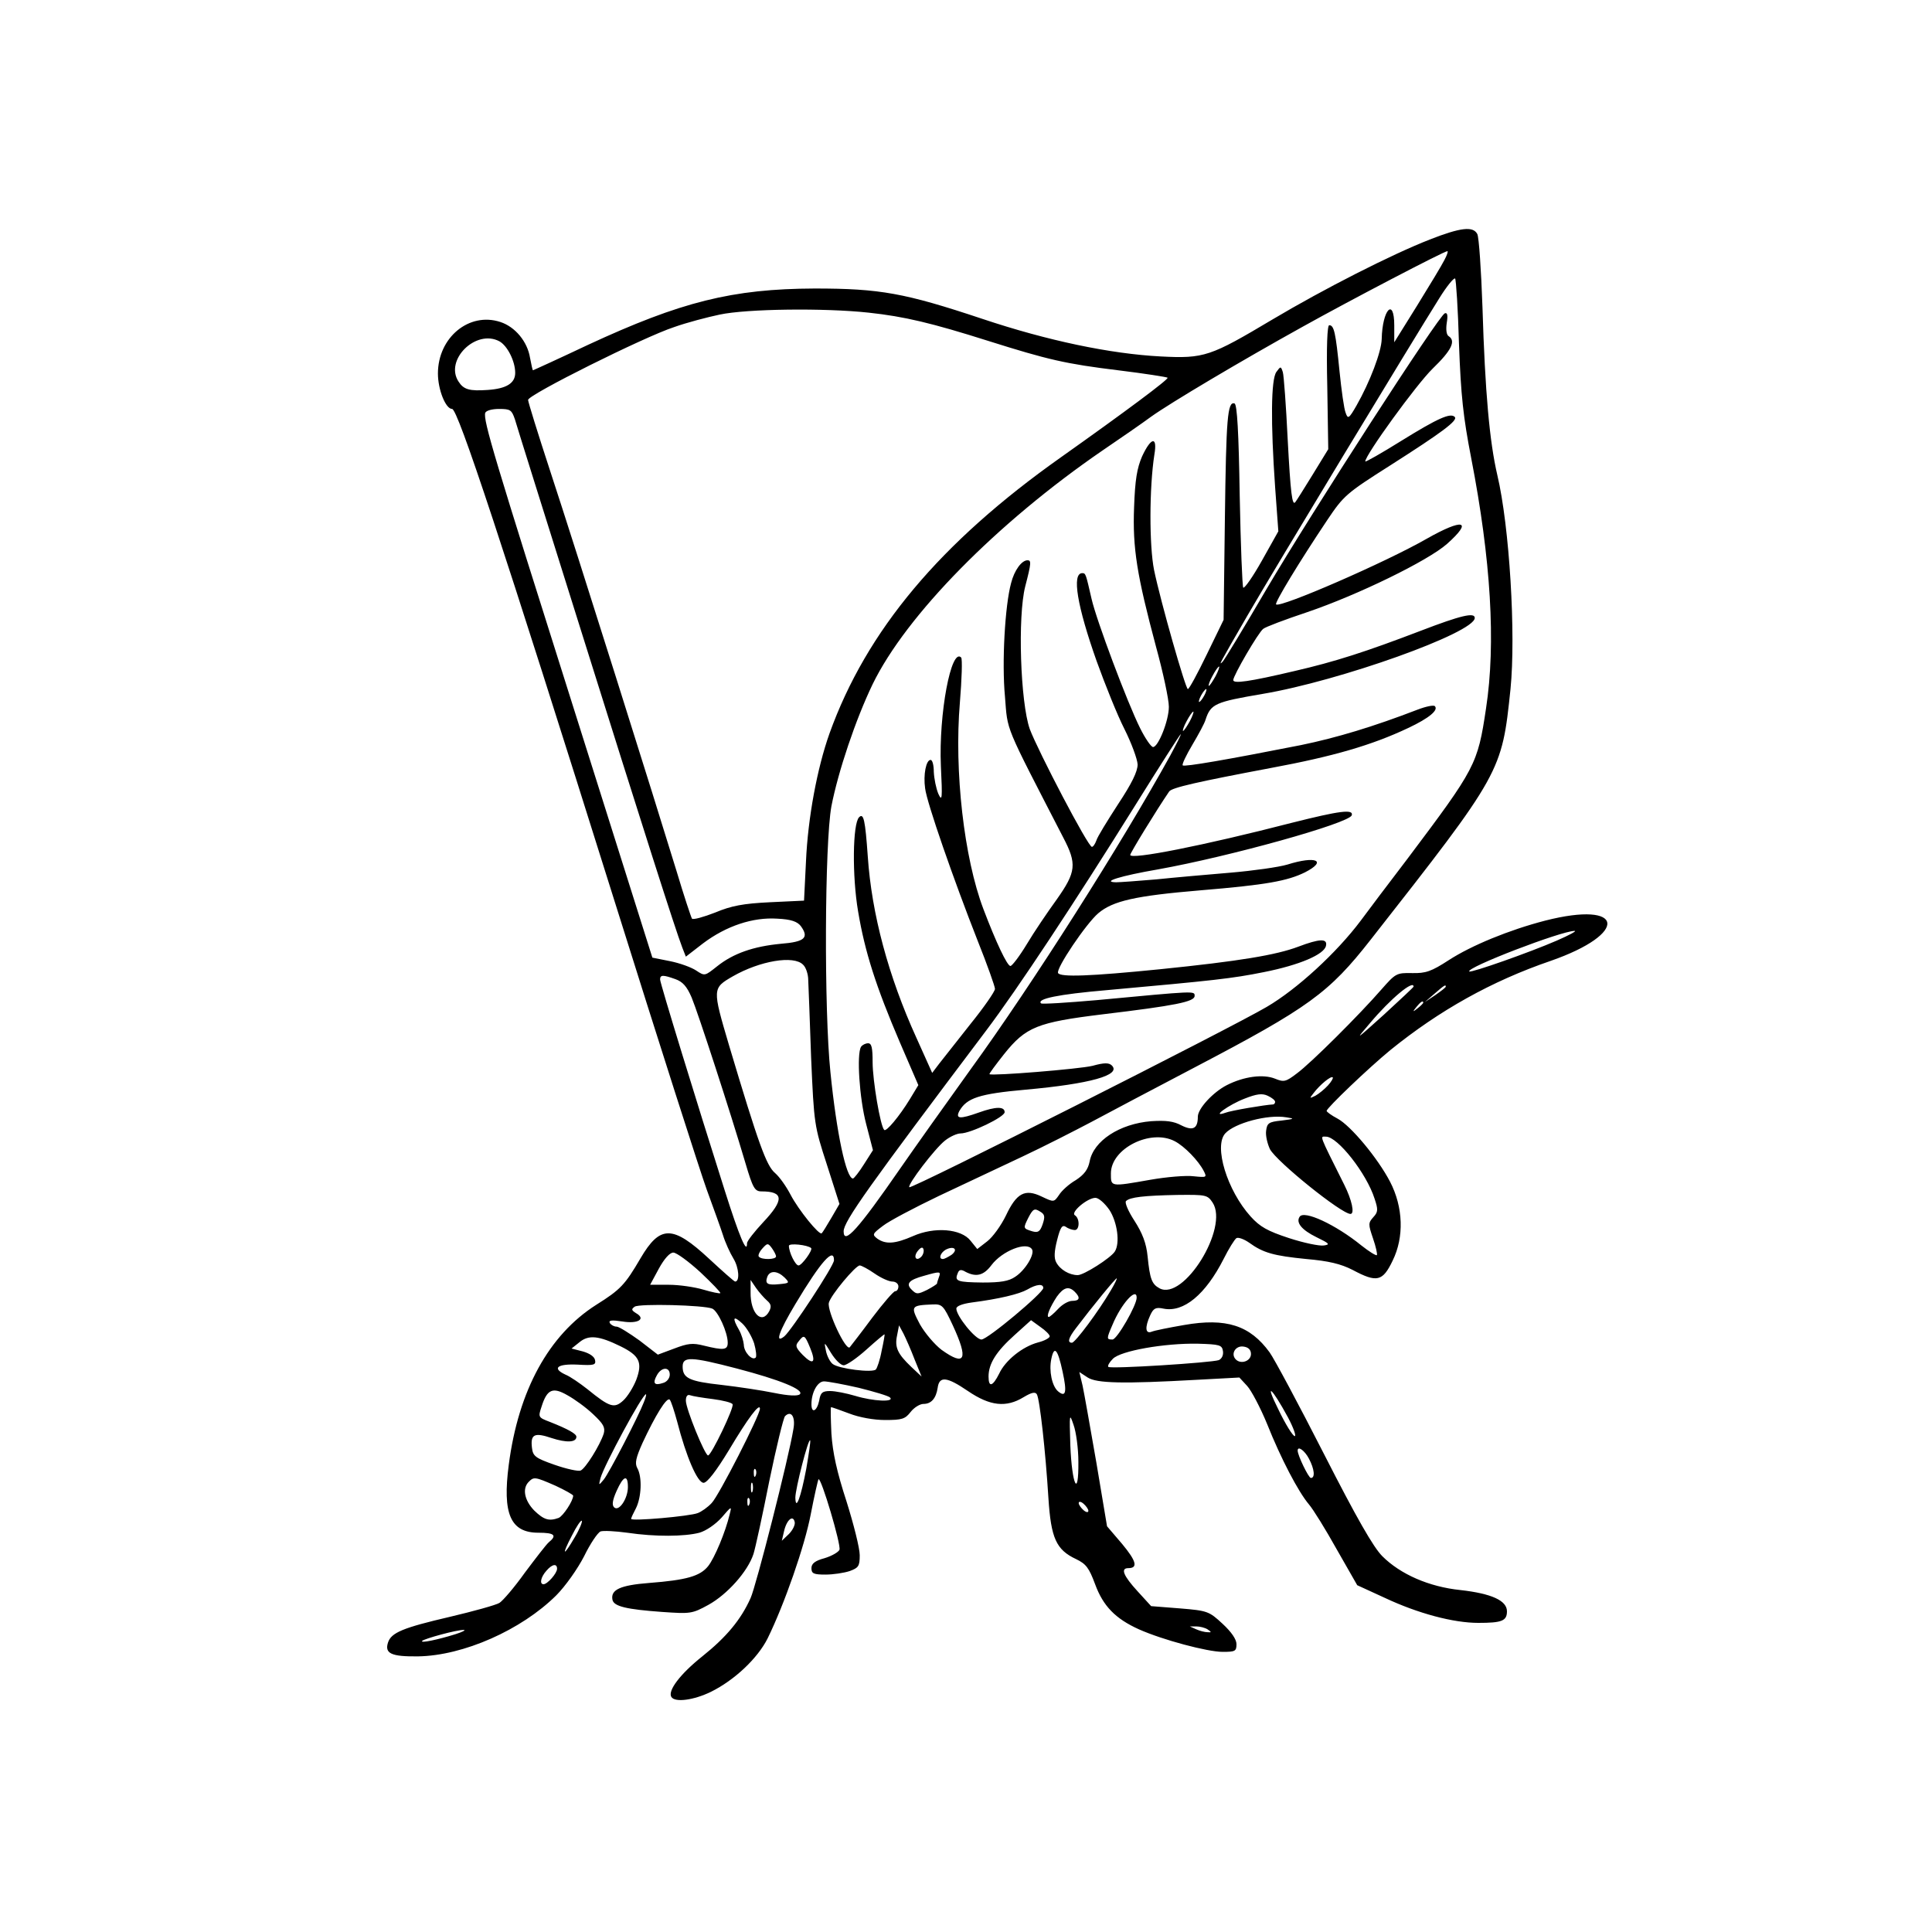 <?xml version="1.0" encoding="UTF-8" standalone="yes"?>
<svg version="1.0" xmlns="http://www.w3.org/2000/svg" width="450pt" height="450pt" viewBox="0 0 600 600" preserveAspectRatio="xMidYMid meet">
  <g transform="translate(0,600) scale(0.1,-0.1)" fill="#000000" stroke="none">
    <path d="M4440 5256 c-120 -47 -328 -153 -488 -248 -193 -115 -212 -122 -347
-115 -156 8 -352 49 -555 117 -240 80 -317 94 -520 94 -256 -1 -415 -41 -704
-175 -93 -44 -170 -79 -171 -79 -1 0 -5 18 -9 39 -8 50 -46 96 -92 111 -97 32
-194 -48 -194 -160 0 -50 24 -110 44 -110 18 0 155 -415 505 -1530 137 -437
266 -840 286 -895 20 -55 43 -118 50 -140 7 -23 22 -56 33 -74 17 -28 20 -71
5 -71 -3 0 -39 32 -80 70 -114 106 -153 106 -214 2 -48 -82 -62 -97 -137 -144
-148 -94 -242 -266 -272 -497 -20 -152 5 -211 92 -211 50 0 59 -8 32 -30 -8
-7 -41 -50 -74 -94 -32 -45 -68 -87 -79 -94 -12 -7 -81 -26 -153 -43 -146 -34
-183 -49 -193 -80 -11 -34 10 -44 93 -43 141 2 321 82 429 189 29 29 67 83 87
122 19 39 42 73 51 77 9 3 46 1 83 -4 87 -13 178 -12 224 0 21 6 50 26 69 47
31 36 32 37 25 10 -13 -55 -47 -136 -67 -161 -25 -31 -67 -43 -183 -52 -90 -7
-120 -21 -114 -52 4 -21 44 -30 154 -38 88 -6 93 -6 144 22 58 32 122 103 140
158 6 19 28 120 49 226 22 106 44 197 49 202 19 19 33 -2 26 -40 -15 -92 -116
-488 -133 -525 -30 -67 -75 -121 -150 -181 -69 -55 -108 -107 -96 -126 11 -18
70 -10 123 16 73 36 145 104 176 166 52 106 115 286 134 386 11 57 22 105 24
108 8 7 71 -205 65 -219 -3 -7 -23 -19 -46 -26 -30 -8 -41 -17 -41 -31 0 -17
7 -20 44 -20 23 0 57 5 75 11 27 10 31 15 31 49 0 22 -19 97 -41 167 -30 92
-43 151 -47 211 -2 45 -3 82 -1 82 2 0 28 -9 57 -20 31 -12 76 -20 111 -20 52
0 62 3 79 25 11 14 29 25 40 25 24 0 39 17 44 50 5 37 28 35 94 -10 69 -47
119 -52 173 -19 25 15 36 17 41 9 9 -15 27 -177 36 -323 8 -124 24 -160 86
-189 31 -15 40 -27 59 -78 25 -68 63 -107 136 -140 74 -33 213 -70 260 -70 39
0 43 2 43 24 0 15 -16 38 -43 63 -42 39 -47 41 -133 48 l-89 7 -42 46 c-44 48
-54 72 -29 72 31 0 25 22 -19 75 l-47 55 -33 197 c-19 109 -38 217 -43 240
l-10 42 26 -17 c28 -18 109 -20 341 -7 l130 7 24 -26 c13 -14 41 -67 62 -118
43 -108 97 -211 130 -250 13 -15 52 -78 86 -139 l64 -112 85 -39 c104 -49 214
-78 291 -78 73 0 89 6 89 36 0 33 -47 55 -145 66 -97 10 -186 49 -242 105 -28
28 -80 119 -181 317 -78 153 -154 295 -169 316 -61 84 -135 108 -266 85 -46
-8 -92 -17 -101 -21 -19 -7 -21 14 -4 51 10 22 17 26 41 21 63 -13 131 44 187
154 16 32 34 61 40 65 6 3 23 -3 39 -14 44 -32 77 -41 178 -51 69 -6 107 -15
144 -34 75 -40 93 -36 124 29 36 73 33 166 -8 245 -38 73 -122 174 -163 196
-19 10 -34 21 -34 24 0 9 131 134 198 189 152 123 314 214 498 277 244 85 230
188 -17 125 -112 -29 -229 -77 -300 -123 -54 -35 -71 -41 -114 -40 -48 1 -51
-1 -95 -51 -66 -76 -219 -229 -263 -261 -34 -26 -40 -27 -67 -16 -37 15 -97 7
-150 -20 -43 -22 -90 -73 -90 -98 0 -37 -15 -45 -51 -27 -24 13 -48 16 -94 13
-98 -8 -179 -61 -191 -125 -5 -25 -17 -41 -43 -58 -21 -12 -44 -33 -52 -46
-16 -23 -16 -23 -54 -5 -52 25 -78 11 -111 -59 -15 -31 -41 -67 -58 -80 l-31
-24 -21 26 c-29 37 -112 44 -179 14 -55 -24 -84 -26 -110 -8 -17 13 -16 15 17
40 19 15 97 56 174 93 76 36 193 91 259 122 66 31 162 80 215 108 52 28 196
104 320 169 355 186 417 231 547 397 407 519 407 520 434 778 17 170 -3 505
-41 665 -24 103 -38 257 -46 520 -4 116 -11 218 -16 228 -13 25 -51 21 -148
-17z m46 -63 c-8 -16 -46 -79 -85 -142 l-71 -114 0 52 c0 89 -37 50 -39 -42
-1 -40 -37 -134 -78 -206 -24 -42 -27 -43 -34 -23 -5 12 -13 70 -19 129 -12
121 -17 143 -32 143 -6 0 -9 -65 -6 -192 l3 -193 -49 -80 c-27 -44 -51 -82
-53 -84 -10 -14 -15 26 -24 195 -5 104 -12 198 -15 208 -6 19 -7 19 -20 1 -17
-23 -18 -158 -4 -358 l10 -137 -51 -91 c-28 -50 -54 -87 -58 -84 -3 4 -8 133
-11 287 -3 195 -8 282 -16 285 -22 7 -26 -45 -30 -357 l-4 -315 -52 -107 c-29
-60 -55 -108 -59 -108 -7 0 -84 269 -105 370 -15 75 -15 255 1 358 10 58 -10
55 -38 -5 -16 -37 -22 -73 -25 -158 -5 -128 9 -212 68 -433 22 -80 40 -164 40
-187 0 -43 -33 -125 -49 -125 -6 0 -24 26 -40 58 -40 80 -136 336 -151 402
-18 78 -18 80 -29 80 -33 0 -16 -102 45 -274 26 -72 64 -167 86 -210 22 -44
40 -93 41 -110 0 -22 -18 -59 -61 -124 -33 -51 -64 -101 -67 -112 -4 -11 -10
-20 -14 -20 -12 0 -167 297 -193 366 -29 83 -38 349 -14 443 19 73 19 81 7 81
-18 0 -41 -31 -51 -71 -19 -70 -29 -246 -19 -352 9 -111 -4 -79 181 -438 43
-82 40 -107 -20 -192 -29 -40 -71 -102 -93 -139 -23 -38 -46 -68 -51 -68 -10
0 -45 74 -84 177 -60 158 -91 428 -73 641 6 73 8 136 4 140 -31 32 -70 -175
-63 -337 5 -102 4 -112 -8 -86 -7 17 -13 47 -14 68 0 20 -4 37 -10 37 -14 0
-23 -46 -17 -88 5 -44 89 -285 163 -473 30 -75 54 -143 54 -150 0 -8 -34 -57
-76 -109 -41 -52 -85 -108 -97 -123 l-22 -29 -49 109 c-87 191 -139 385 -151
563 -8 114 -13 136 -27 122 -20 -20 -22 -182 -3 -293 21 -125 55 -232 130
-407 l57 -132 -26 -43 c-33 -54 -74 -103 -80 -96 -12 11 -36 154 -36 210 0 45
-3 59 -14 59 -8 0 -18 -5 -22 -11 -14 -23 -5 -160 16 -240 l21 -81 -28 -44
c-15 -24 -31 -44 -34 -44 -21 0 -51 141 -70 330 -20 192 -18 711 3 826 21 108
75 269 128 379 104 214 386 501 714 726 56 38 124 85 151 105 60 43 279 173
470 279 147 82 440 235 450 235 3 0 -1 -12 -9 -27z m45 -261 c6 -161 13 -226
38 -355 61 -314 77 -575 46 -777 -26 -174 -32 -185 -244 -467 -58 -76 -123
-162 -145 -192 -75 -100 -198 -213 -292 -268 -110 -65 -1104 -567 -1110 -560
-7 7 80 121 111 145 15 12 37 22 48 22 31 0 137 51 137 66 0 18 -27 18 -80 -1
-59 -21 -73 -20 -61 4 23 41 61 54 207 67 199 18 297 45 267 75 -9 9 -24 9
-60 -1 -40 -10 -313 -32 -320 -26 -2 1 19 29 45 62 68 85 103 99 307 124 225
27 285 39 285 57 0 16 5 16 -304 -13 -92 -8 -170 -13 -173 -10 -14 14 53 28
204 41 332 30 389 36 488 56 111 22 188 55 193 82 5 23 -20 22 -86 -3 -69 -26
-183 -45 -429 -70 -219 -22 -309 -25 -317 -12 -8 13 88 155 125 186 45 38 114
54 317 71 205 17 270 29 325 56 70 36 34 52 -55 24 -27 -8 -105 -19 -175 -25
-71 -6 -175 -15 -232 -21 -58 -5 -114 -9 -125 -9 -47 1 14 20 130 40 223 40
593 143 602 168 6 20 -38 14 -185 -23 -275 -71 -503 -116 -503 -100 0 6 82
140 121 197 8 12 88 30 316 73 194 36 314 71 426 124 66 31 95 56 83 68 -4 4
-28 -1 -54 -11 -135 -52 -250 -87 -362 -110 -228 -45 -361 -68 -367 -63 -3 3
11 32 30 64 19 32 38 67 41 78 16 49 30 55 177 80 239 40 659 190 659 236 0
18 -43 8 -168 -40 -170 -65 -266 -96 -392 -125 -140 -33 -190 -40 -190 -28 0
14 78 148 93 159 7 6 68 29 137 52 156 53 374 159 434 212 82 73 50 80 -63 16
-127 -73 -456 -216 -468 -204 -5 5 72 132 159 262 51 76 59 83 196 170 160
102 210 139 200 150 -13 14 -53 -4 -166 -74 -61 -38 -112 -67 -112 -64 0 20
158 238 209 288 59 57 73 86 50 101 -7 4 -9 21 -6 41 4 24 2 33 -6 30 -18 -6
-411 -614 -554 -857 -69 -118 -130 -219 -136 -225 -13 -13 -13 -12 78 145 78
135 515 857 595 984 23 37 45 64 49 61 3 -4 9 -95 12 -203z m-1833 97 c111
-12 195 -32 372 -88 184 -58 239 -71 403 -91 82 -10 151 -21 153 -23 5 -4
-132 -106 -331 -247 -375 -265 -604 -538 -719 -858 -38 -107 -67 -261 -73
-398 l-6 -121 -106 -5 c-83 -4 -120 -11 -170 -32 -36 -14 -68 -23 -72 -19 -3
5 -25 71 -48 148 -62 203 -311 995 -392 1241 -38 116 -69 216 -69 222 0 16
361 196 453 226 39 14 104 31 142 39 84 18 325 21 463 6z m-1147 -89 c25 -14
49 -62 49 -98 0 -32 -27 -49 -85 -53 -57 -4 -75 1 -91 26 -44 67 54 164 127
125z m48 -242 c5 -18 98 -314 206 -658 191 -609 292 -926 314 -983 l11 -28 53
41 c73 55 156 82 231 77 43 -2 62 -9 73 -23 26 -36 13 -49 -62 -55 -85 -8
-148 -30 -198 -70 -38 -30 -38 -31 -65 -13 -15 10 -51 23 -81 29 l-55 11 -243
770 c-248 784 -283 899 -276 922 3 7 21 12 43 12 35 0 39 -3 49 -32z m2176
-798 c-9 -16 -18 -30 -21 -30 -2 0 2 14 11 30 9 17 18 30 21 30 2 0 -2 -13
-11 -30z m-35 -60 c-6 -11 -13 -20 -16 -20 -2 0 0 9 6 20 6 11 13 20 16 20 2
0 0 -9 -6 -20z m-45 -80 c-9 -16 -18 -30 -21 -30 -2 0 2 14 11 30 9 17 18 30
21 30 2 0 -2 -13 -11 -30z m-61 -107 c-149 -270 -430 -713 -619 -973 -77 -107
-175 -245 -218 -307 -132 -191 -177 -241 -177 -197 0 31 79 141 443 624 96
127 275 398 462 698 76 122 140 222 142 222 2 0 -13 -30 -33 -67z m1201 -574
c-85 -37 -267 -101 -272 -96 -11 12 286 126 327 126 8 0 -16 -13 -55 -30z
m-2341 -75 c9 -8 16 -30 16 -47 1 -18 5 -127 9 -242 9 -207 10 -212 49 -332
l39 -122 -25 -43 c-14 -24 -27 -45 -30 -48 -7 -8 -72 72 -97 120 -13 25 -34
55 -48 67 -27 23 -51 89 -143 397 -52 176 -52 177 12 214 84 48 189 66 218 36z
m-396 -45 c22 -8 35 -22 50 -57 20 -48 120 -355 167 -514 23 -78 29 -88 50
-88 69 0 71 -26 5 -96 -27 -29 -50 -58 -50 -65 0 -36 -24 21 -69 163 -89 280
-201 645 -201 656 0 15 9 15 48 1z m2292 -23 c0 -2 -42 -41 -92 -87 -90 -81
-91 -82 -43 -26 63 75 135 135 135 113z m100 0 c0 -3 -15 -14 -32 -26 l-33
-22 30 26 c31 27 35 29 35 22z m-70 -50 c0 -2 -8 -10 -17 -17 -16 -13 -17 -12
-4 4 13 16 21 21 21 13z m-296 -257 c-10 -11 -28 -26 -39 -32 -19 -9 -19 -9
-5 9 19 25 54 54 59 48 2 -2 -4 -13 -15 -25z m-164 -51 c0 -4 -3 -8 -7 -8 -23
-1 -131 -19 -148 -26 -46 -16 11 25 60 44 38 15 55 17 72 9 13 -6 23 -14 23
-19z m20 -58 c-40 -4 -45 -8 -48 -32 -2 -15 4 -40 12 -57 21 -39 222 -201 250
-201 14 0 4 44 -19 90 -81 162 -76 150 -57 150 36 0 126 -114 151 -193 11 -33
11 -41 -4 -57 -16 -18 -16 -22 -1 -66 9 -26 14 -49 12 -52 -3 -2 -24 11 -48
30 -80 65 -179 111 -192 89 -12 -18 7 -41 52 -63 41 -20 44 -23 23 -26 -14 -2
-62 8 -108 23 -67 22 -90 35 -119 67 -73 81 -115 218 -79 258 29 32 132 60
190 50 27 -4 25 -5 -15 -10z m-332 -64 c31 -16 74 -61 90 -92 11 -21 9 -21
-31 -17 -23 3 -84 -2 -135 -11 -125 -22 -122 -22 -122 20 0 77 123 139 198
100z m118 -191 c51 -78 -90 -306 -165 -266 -24 13 -30 29 -37 99 -4 41 -16 72
-41 111 -19 29 -31 57 -26 61 12 12 55 17 160 19 89 1 93 0 109 -24z m-321
-22 c25 -38 34 -104 17 -130 -13 -20 -96 -73 -115 -73 -26 0 -55 17 -67 40 -7
13 -6 34 3 69 10 40 16 48 27 41 8 -6 21 -10 28 -10 15 0 16 36 0 46 -14 9 39
54 64 54 10 0 29 -17 43 -37z m-207 -45 c-8 -23 -14 -27 -32 -22 -29 9 -29 9
-12 43 14 27 19 29 35 19 16 -9 17 -16 9 -40z m-828 -100 c0 -10 -44 -11 -53
-1 -4 3 1 15 10 25 16 18 18 18 30 2 7 -10 13 -21 13 -26z m109 26 c6 -6 -29
-54 -39 -54 -10 0 -30 41 -30 61 0 9 58 3 69 -7z m342 -27 c-16 -16 -26 0 -10
19 9 11 15 12 17 4 2 -6 -1 -17 -7 -23z m94 6 c-11 -7 -22 -13 -27 -13 -14 0
-8 19 9 29 25 13 40 1 18 -16z m250 17 c9 -15 -21 -65 -52 -85 -20 -14 -46
-18 -101 -18 -79 1 -88 4 -78 28 4 12 10 14 25 5 33 -17 56 -11 80 21 33 44
110 75 126 49z m-1030 -71 c36 -34 64 -63 62 -65 -2 -2 -26 3 -53 11 -27 8
-75 15 -107 15 l-58 0 27 50 c17 31 34 50 45 50 10 0 48 -28 84 -61z m415 37
c0 -17 -131 -216 -154 -236 -31 -25 -17 15 34 100 79 132 120 178 120 136z
m126 -41 c20 -14 45 -25 55 -25 11 0 19 -7 19 -15 0 -8 -4 -15 -10 -15 -5 0
-37 -37 -71 -82 -34 -46 -66 -87 -70 -92 -12 -13 -71 113 -65 138 6 24 83 116
96 116 5 0 26 -11 46 -25z m-280 -12 c17 -17 16 -18 -15 -21 -38 -4 -46 1 -38
23 8 20 31 19 53 -2z m480 1 c-3 -9 -6 -17 -6 -20 0 -2 -14 -11 -31 -20 -29
-14 -33 -14 -47 0 -20 19 -10 31 38 44 49 14 53 14 46 -4z m534 -41 c-38 -65
-111 -163 -121 -163 -15 0 -11 15 13 46 50 66 122 154 126 154 2 0 -6 -17 -18
-37z m-1068 -32 c13 -11 14 -19 7 -33 -23 -43 -59 -7 -58 59 l0 38 17 -25 c9
-13 25 -31 34 -39z m858 39 c0 -15 -173 -160 -192 -160 -19 0 -78 73 -78 96 0
8 19 15 48 19 85 11 147 26 172 40 29 17 50 19 50 5z m98 -12 c18 -18 15 -28
-8 -28 -12 0 -31 -11 -44 -25 -13 -14 -26 -25 -29 -25 -9 0 4 31 25 63 21 29
37 34 56 15z m192 -18 c0 -24 -61 -130 -75 -130 -19 0 -19 2 0 46 27 65 75
118 75 84z m-1318 -34 c18 -8 48 -74 48 -106 0 -23 -13 -24 -74 -9 -35 9 -50
7 -92 -9 l-51 -19 -57 44 c-32 23 -64 43 -71 43 -8 0 -17 5 -21 11 -5 9 6 10
39 5 49 -8 74 8 42 26 -14 9 -15 12 -4 20 15 10 214 5 241 -6z m747 -52 c49
-106 39 -129 -35 -76 -21 16 -51 51 -67 79 -30 57 -29 59 40 62 29 1 33 -3 62
-65z m-617 -56 c6 -21 8 -41 5 -44 -11 -11 -37 17 -37 40 -1 11 -7 32 -15 46
-22 38 -18 46 10 20 14 -13 30 -41 37 -62z m918 22 c0 -5 -16 -14 -36 -19 -49
-13 -102 -56 -121 -97 -20 -40 -33 -44 -33 -9 0 40 24 78 81 129 l51 46 29
-21 c16 -11 29 -24 29 -29z m-420 -71 l22 -54 -32 30 c-43 41 -52 61 -44 98
l6 31 14 -26 c7 -14 23 -50 34 -79z m-102 26 c-5 -28 -14 -54 -18 -58 -10 -11
-115 2 -134 17 -8 6 -18 25 -21 41 -6 29 -6 29 16 -7 13 -21 30 -38 39 -38 9
0 41 22 71 49 30 27 55 48 56 47 1 -1 -3 -24 -9 -51z m-811 14 c59 -29 69 -50
49 -104 -9 -23 -27 -52 -40 -64 -28 -26 -42 -22 -112 35 -23 18 -53 39 -68 45
-43 20 -25 34 38 31 51 -3 57 -1 54 14 -2 11 -17 21 -38 27 l-35 9 25 20 c28
23 60 20 127 -13z m589 -5 c19 -46 10 -55 -23 -22 -22 23 -24 29 -13 42 17 22
19 21 36 -20z m1282 -10 c2 -13 -4 -24 -13 -28 -23 -8 -336 -28 -343 -21 -3 3
3 14 14 25 24 25 161 49 264 47 68 -2 75 -4 78 -23z m87 -9 c0 -22 -31 -33
-47 -17 -17 17 -1 44 24 40 15 -2 23 -10 23 -23z m-585 -55 c14 -64 10 -81
-14 -61 -19 16 -29 64 -21 101 9 43 20 30 35 -40z m-1012 10 c134 -35 210 -66
196 -80 -6 -6 -35 -5 -79 4 -39 8 -112 19 -164 25 -101 11 -121 21 -121 57 0
32 26 31 168 -6z m-208 -19 c0 -11 -9 -23 -21 -26 -27 -9 -33 -1 -19 24 14 26
40 27 40 2z m587 -41 c48 -12 92 -25 97 -30 15 -15 -52 -12 -108 5 -27 8 -62
15 -78 15 -24 0 -30 -5 -34 -30 -7 -33 -24 -41 -24 -11 0 37 19 71 39 71 11 0
60 -9 108 -20z m1333 -92 c17 -32 26 -58 21 -58 -6 0 -29 37 -51 83 -44 88
-21 69 30 -25z m-2158 10 c32 -30 38 -41 33 -60 -12 -37 -57 -109 -72 -115 -7
-3 -44 5 -81 18 -60 21 -67 27 -70 53 -5 42 8 48 61 30 46 -15 77 -14 77 4 0
9 -24 23 -82 46 -37 14 -37 15 -26 48 17 54 35 61 80 35 22 -12 58 -38 80 -59z
m157 36 c-16 -42 -107 -218 -124 -239 -16 -19 -16 -19 -10 5 11 39 130 260
141 260 2 0 -1 -12 -7 -26z m215 11 c31 -4 59 -11 61 -16 6 -9 -66 -159 -76
-159 -10 0 -69 145 -69 170 0 14 5 20 13 17 8 -3 39 -8 71 -12z m-111 -70 c28
-109 63 -190 82 -190 11 0 39 36 79 102 59 99 96 148 96 128 0 -20 -128 -271
-150 -293 -12 -13 -32 -27 -43 -31 -25 -10 -207 -26 -207 -18 0 3 7 18 15 33
17 34 20 97 4 125 -8 15 -4 32 16 77 40 86 76 145 85 135 4 -4 14 -35 23 -68z
m1246 -125 c1 -116 -20 -72 -25 51 -3 99 -3 102 10 64 8 -22 15 -74 15 -115z
m-845 -21 c-17 -90 -33 -133 -34 -90 0 27 40 184 46 178 2 -2 -4 -41 -12 -88z
m1561 31 c17 -32 20 -60 6 -60 -7 0 -41 70 -41 85 0 16 22 0 35 -25z m-1718
-52 c-3 -8 -6 -5 -6 6 -1 11 2 17 5 13 3 -3 4 -12 1 -19z m-622 -32 c30 -14
55 -28 55 -31 0 -16 -31 -63 -45 -69 -30 -11 -46 -6 -76 23 -30 31 -38 68 -17
89 16 16 19 16 83 -12z m225 -4 c0 -36 -28 -78 -43 -63 -7 7 -5 22 8 51 21 47
35 52 35 12z m387 -14 c-3 -7 -5 -2 -5 12 0 14 2 19 5 13 2 -7 2 -19 0 -25z
m-10 -40 c-3 -8 -6 -5 -6 6 -1 11 2 17 5 13 3 -3 4 -12 1 -19z m1053 -20 c0
-6 -7 -5 -15 2 -8 7 -15 17 -15 22 0 6 7 5 15 -2 8 -7 15 -17 15 -22z m-930
-72 l-22 -21 7 30 c8 35 28 52 33 28 2 -8 -6 -25 -18 -37z m-665 -10 c-36 -62
-42 -58 -9 5 14 28 28 49 31 46 2 -3 -7 -26 -22 -51z m-55 -98 c0 -14 -30 -48
-42 -48 -13 0 -9 22 9 42 18 21 33 23 33 6z m2020 -188 c13 -9 13 -10 0 -9 -8
0 -24 4 -35 9 l-20 9 20 0 c11 0 27 -4 35 -9z m-2335 -15 c-54 -17 -111 -29
-104 -21 7 7 109 35 129 34 8 0 -3 -6 -25 -13z"/>
  </g>
</svg>